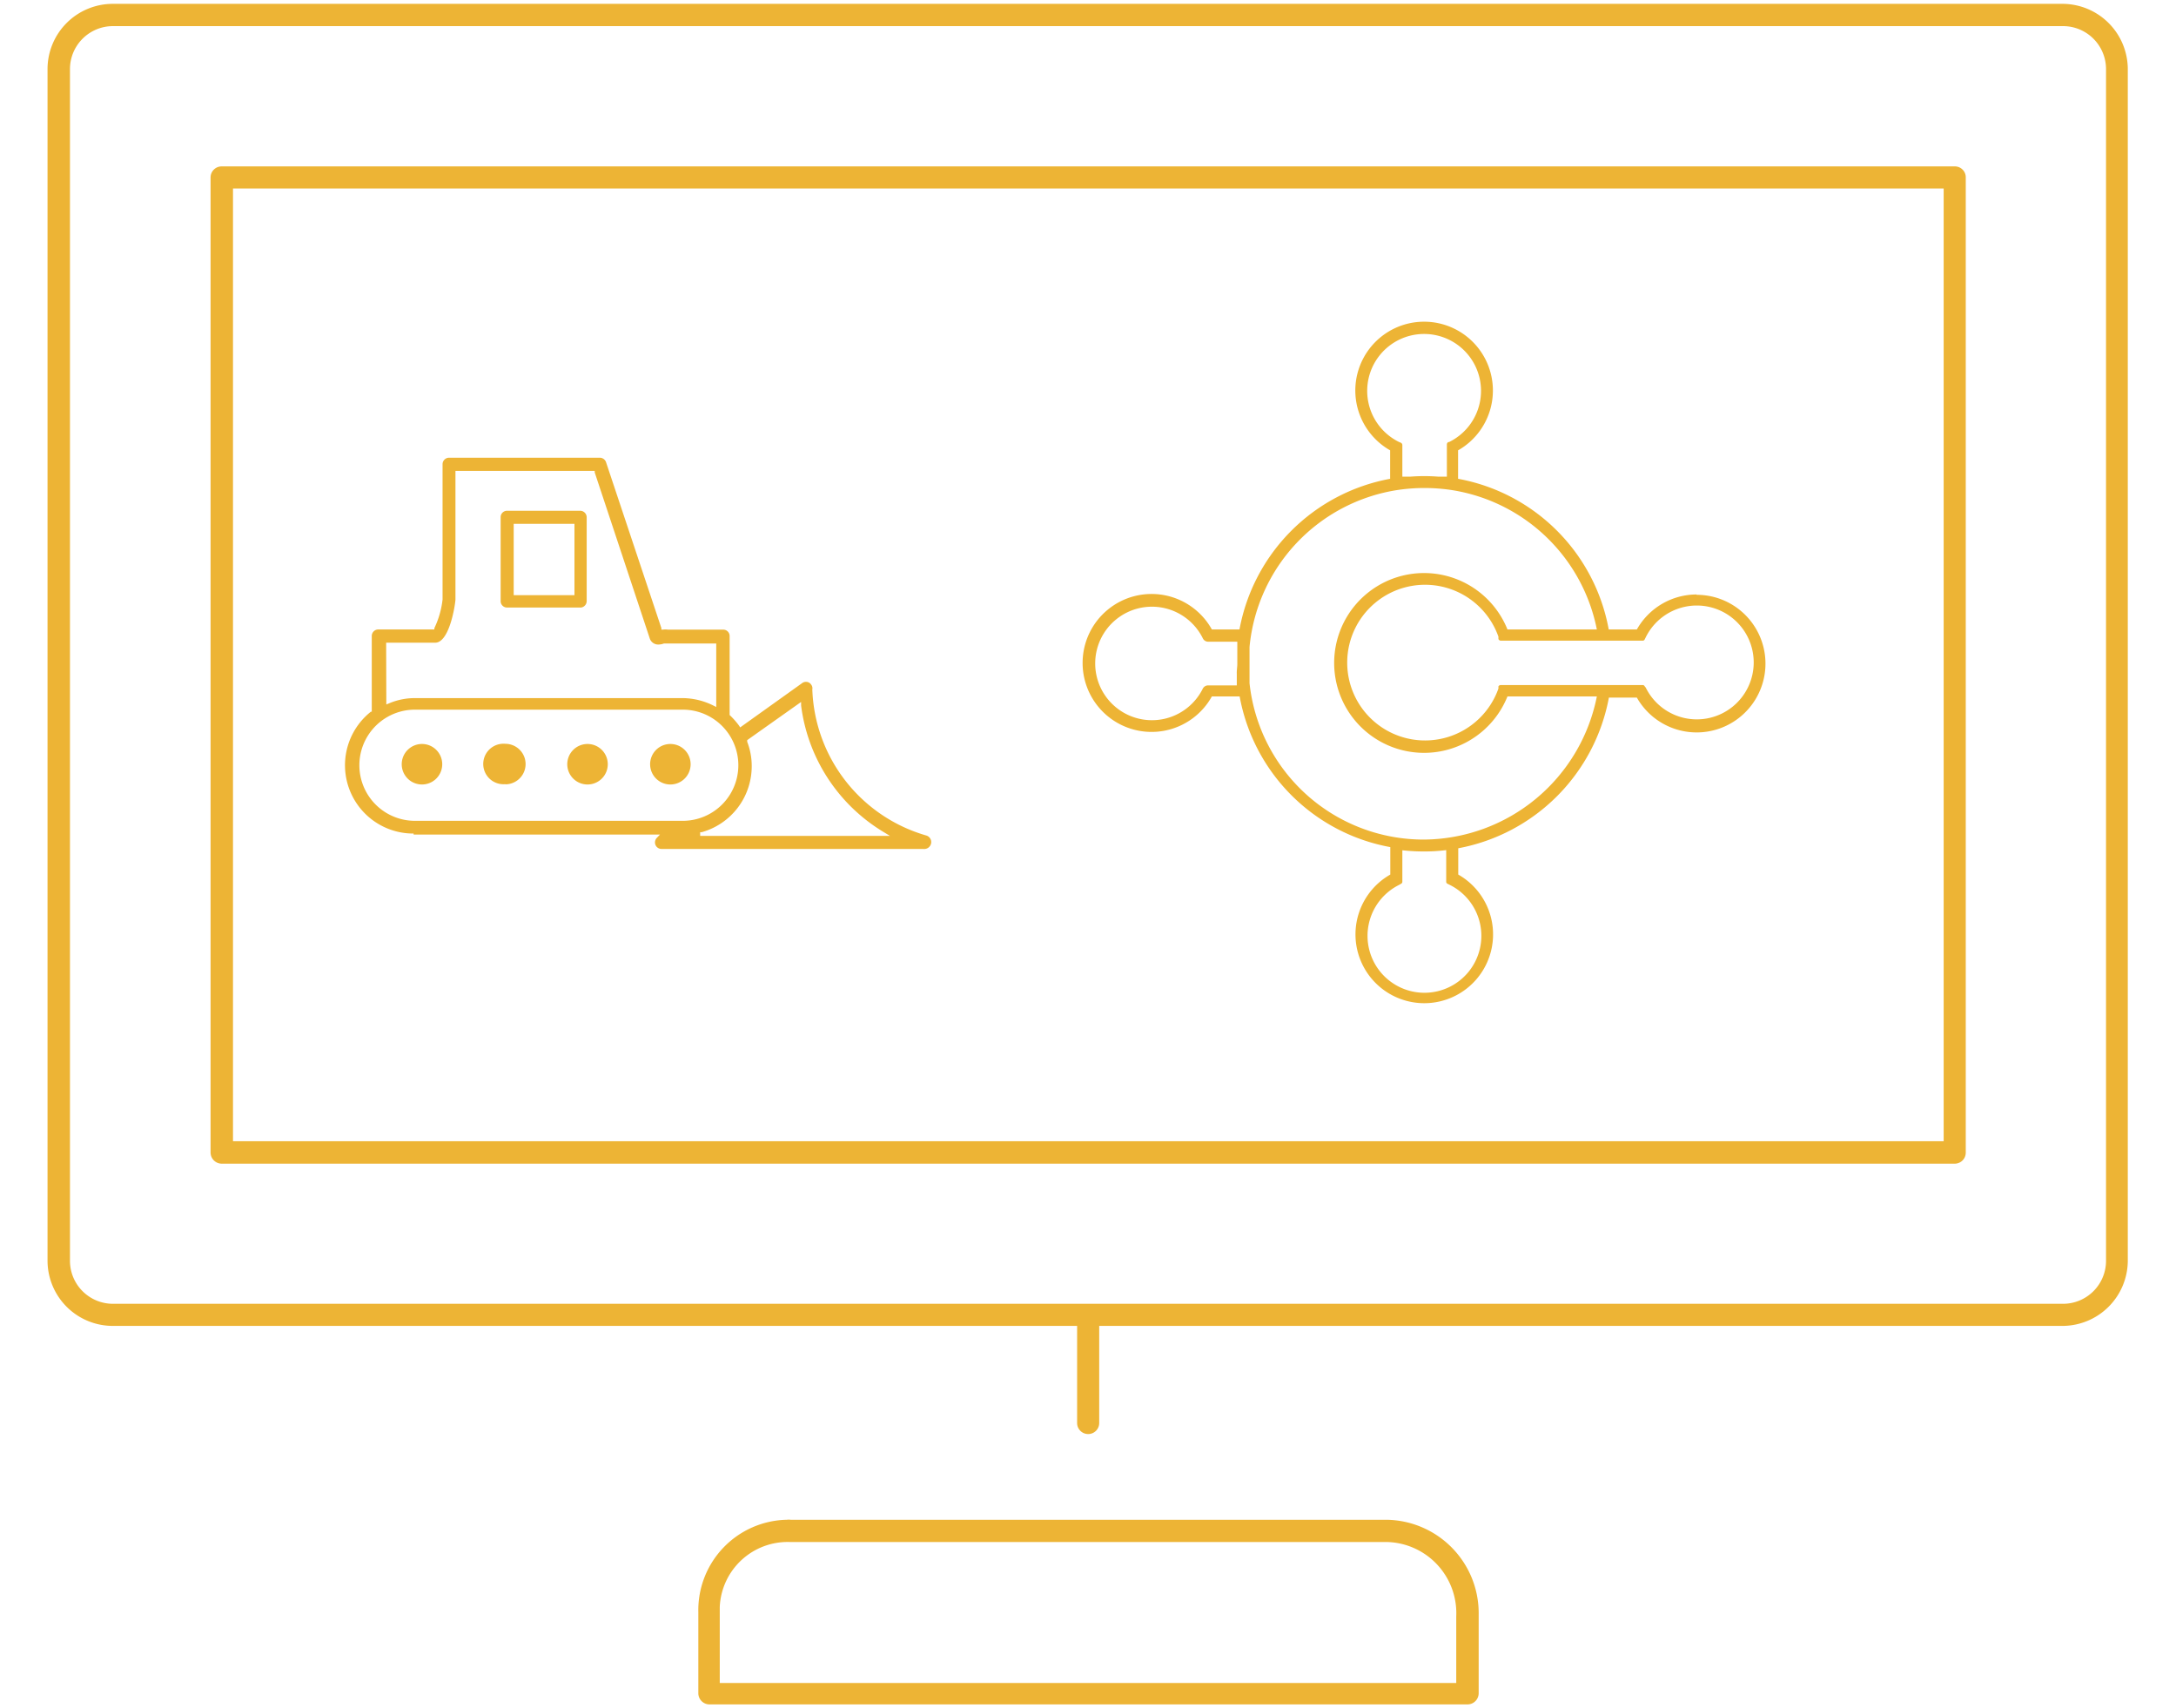 <svg id="Layer_1" data-name="Layer 1" xmlns="http://www.w3.org/2000/svg" width="130" height="102.05" viewBox="0 0 130 102.05">
  <defs>
    <style>
      .cls-1 {
        fill: none;
      }

      .cls-2 {
        fill: #edb435;
      }
    </style>
  </defs>
  <title>engenhariagestaoprojetosicon</title>
  <g>
    <g>
      <path class="cls-1" d="M82.9,92.12H47.2A4.06,4.06,0,0,0,43,96v4.54H87v-4A4.25,4.25,0,0,0,82.9,92.12Z"/>
      <path class="cls-1" d="M123.25,1.56H6.75A2.57,2.57,0,0,0,4.18,4.13V75.31a2.57,2.57,0,0,0,2.57,2.57h116.5a2.57,2.57,0,0,0,2.57-2.57V4.13A2.57,2.57,0,0,0,123.25,1.56Zm-5.81,67.28a.66.66,0,0,1-.66.67H13.24a.67.67,0,0,1-.66-.67V10.6a.66.66,0,0,1,.66-.66H116.78a.65.65,0,0,1,.66.66Z"/>
      <path class="cls-1" d="M13.92,68.12v0h102.2V11.26H13.92Z"/>
      <path class="cls-2" d="M30.3,36.29h4.41a.39.39,0,0,0,.34-.39v-5a.39.39,0,0,0-.39-.39H30.3a.38.38,0,0,0-.39.39v5A.38.38,0,0,0,30.3,36.29Zm.39-5h3.63v4.26H30.69Z"/>
      <path class="cls-2" d="M24.71,49.85H39.43l-.2.21a.4.4,0,0,0-.1.26.39.39,0,0,0,.39.39H55.16a.42.42,0,0,0,.47-.35.41.41,0,0,0-.28-.45v0a9.42,9.42,0,0,1-6.82-8.73.35.35,0,0,0-.08-.3.35.35,0,0,0-.26-.15.39.39,0,0,0-.29.09l-3.68,2.63-.07-.11a4.76,4.76,0,0,0-.56-.63l0,0V38a.38.38,0,0,0-.39-.39h-3.3a1,1,0,0,0-.29,0l-.1,0,0-.1-3.31-9.92a.4.4,0,0,0-.37-.25h-9a.39.39,0,0,0-.39.39v8.08a5.33,5.33,0,0,1-.49,1.71l0,.08H22.6a.39.39,0,0,0-.39.39v4.52l-.05,0a4.08,4.08,0,0,0,2.55,7.28Zm20.2-4.09a4,4,0,0,0-.27-1.45l0-.1,3.22-2.28,0,.21a10.33,10.33,0,0,0,4.93,7.56l.38.23H41.83v-.22l.09,0A4.09,4.09,0,0,0,44.91,45.76ZM23.07,38.39H26c.83,0,1.18-2.15,1.21-2.57V28.13h8.32l0,.09,3.28,9.89a.53.53,0,0,0,.52.39,1,1,0,0,0,.33-.06h3.13v3.79l-.18-.09a4.2,4.2,0,0,0-1.81-.44h-16a3.94,3.94,0,0,0-1.55.31l-.17.07Zm1.72,4h16a3.32,3.32,0,1,1,0,6.64h-16a3.32,3.32,0,0,1,0-6.64Z"/>
      <path class="cls-2" d="M25.2,46.86A1.21,1.21,0,1,0,24,45.65,1.21,1.21,0,0,0,25.2,46.86Z"/>
      <path class="cls-2" d="M30.19,46.85h0a1.21,1.21,0,0,0,0-2.42h0a1.21,1.21,0,1,0,0,2.41Z"/>
      <path class="cls-2" d="M35.1,46.86a1.21,1.21,0,1,0-1.21-1.21A1.21,1.21,0,0,0,35.1,46.86Z"/>
      <path class="cls-2" d="M40.05,46.86a1.21,1.21,0,1,0-1.21-1.21A1.21,1.21,0,0,0,40.05,46.86Z"/>
      <path class="cls-2" d="M123.25.23H6.75a3.9,3.9,0,0,0-3.91,3.9V75.3a3.9,3.9,0,0,0,3.91,3.9h57.6V85a.66.66,0,0,0,.66.66h0a.66.66,0,0,0,.66-.66V79.2h57.54l0,0a3.91,3.91,0,0,0,3.91-3.91V4.14A3.91,3.91,0,0,0,123.25.23Zm2.57,75.08a2.57,2.57,0,0,1-2.57,2.57H6.75a2.57,2.57,0,0,1-2.57-2.57V4.13A2.57,2.57,0,0,1,6.75,1.56h116.5a2.57,2.57,0,0,1,2.57,2.57Z"/>
      <path class="cls-2" d="M116.78,9.94H13.24a.66.66,0,0,0-.66.66V68.84a.67.67,0,0,0,.66.67H116.78a.66.66,0,0,0,.66-.67V10.6A.65.65,0,0,0,116.78,9.94Zm-.66,58.23H13.92V11.26h102.2Z"/>
      <path class="cls-2" d="M82.82,90.78H47.24a1,1,0,0,0-.24,0,5.4,5.4,0,0,0-5.28,5.51v4.86a.67.67,0,0,0,.66.66h45.3a.67.67,0,0,0,.66-.66V96.44A5.58,5.58,0,0,0,82.82,90.78ZM87,100.53H43V96a4.06,4.06,0,0,1,4.22-3.89H82.9A4.25,4.25,0,0,1,87,96.55Z"/>
    </g>
    <path class="cls-2" d="M101.36,35.51a4.1,4.1,0,0,0-3.57,2.09H96.11a11.19,11.19,0,0,0-9-9v-1.7a4.11,4.11,0,1,0-4.06,0v1.7a11.22,11.22,0,0,0-9,9H72.4a4.12,4.12,0,1,0,0,4h1.66a11.19,11.19,0,0,0,9,9v1.64a4.11,4.11,0,1,0,4.06,0V50.67a11.25,11.25,0,0,0,9-9h1.67a4.11,4.11,0,1,0,3.57-6.14ZM85.09,50.15a10.46,10.46,0,0,1-10.44-9.34V38.65a10.48,10.48,0,0,1,8.84-9.38,10.86,10.86,0,0,1,3.22,0,10.49,10.49,0,0,1,8.69,8.33H90.06a5.37,5.37,0,1,0,0,4H95.4A10.61,10.61,0,0,1,85.09,50.15ZM89.52,41l0,.13a4.65,4.65,0,1,1,0-3.1l0,.14a.16.16,0,0,0,.14.1h8.47a.13.13,0,0,0,.13-.08l.06-.12a3.4,3.4,0,1,1,0,3L98.26,41a.13.13,0,0,0-.13-.08H89.66A.16.16,0,0,0,89.52,41Zm-3-14.59a.16.16,0,0,0-.08.14v1.92h-.13l-.21,0H85.9a11,11,0,0,0-1.62,0h-.16l-.21,0h-.13V26.59a.16.16,0,0,0-.08-.14l-.12-.05a3.4,3.4,0,1,1,3,0ZM83.7,52.79a.13.13,0,0,0,.08-.13V50.79a11.62,11.62,0,0,0,1.31.07,10.53,10.53,0,0,0,1.31-.08v1.88a.13.13,0,0,0,.08.13l.12.06a3.4,3.4,0,1,1-3,0ZM73.89,40.25c0,.19,0,.39,0,.57v.12H72.18a.36.36,0,0,0-.32.19,3.39,3.39,0,1,1,0-3,.35.35,0,0,0,.32.2h1.74v.29l0,.23c0,.1,0,.2,0,.3s0,.35,0,.52S73.88,40.05,73.89,40.25Z"/>
  </g>
</svg>
